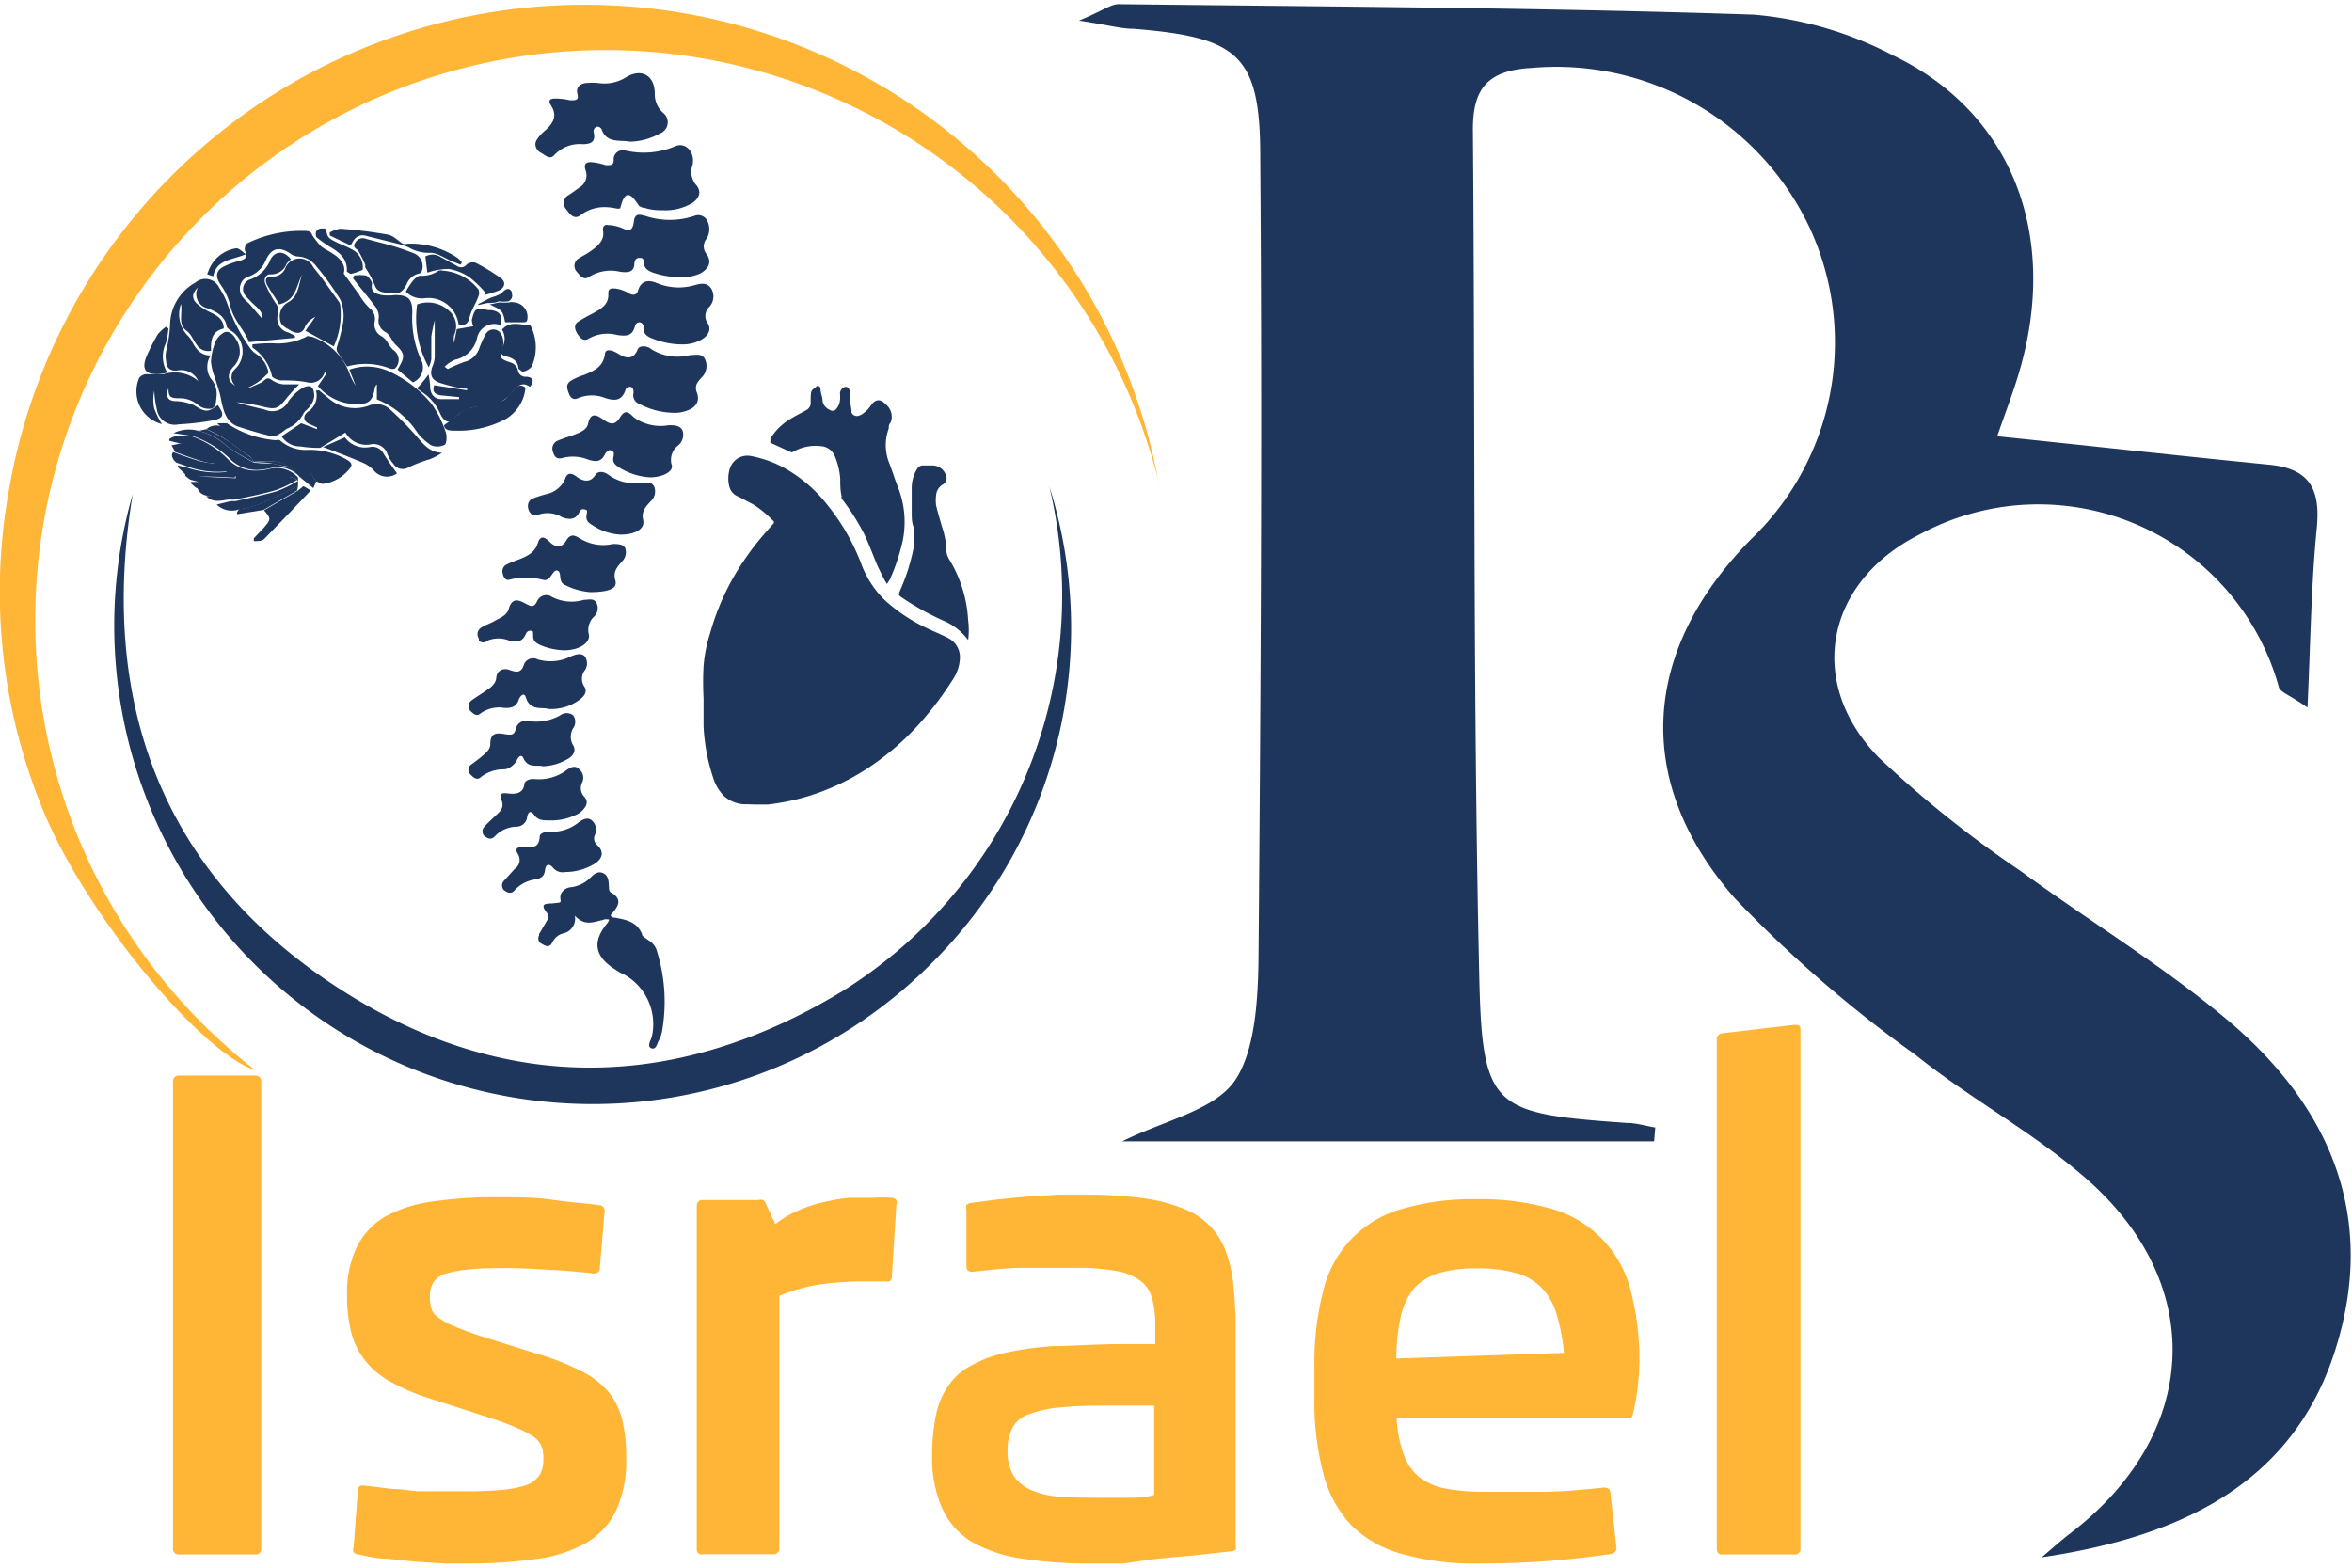 <?xml version="1.0" encoding="UTF-8"?> <svg xmlns="http://www.w3.org/2000/svg" xmlns:xlink="http://www.w3.org/1999/xlink" width="60px" height="40px" viewBox="0 0 82.94 55"><title>logo</title><path d="M58.33,40.11H39.57c1.51-.75,3.29-1.1,4-2.18s.8-2.94.81-4.46c.08-9.37.13-18.73.06-28.09,0-3.6-.78-4.21-4.46-4.51-.46,0-.92-.14-1.93-.29C38.89.23,39.17,0,39.45,0c7.46.09,14.93.12,22.39.37a12.91,12.91,0,0,1,4.9,1.43c4.2,2,5.87,6.33,4.48,11.12-.23.8-.54,1.58-.79,2.32,3.28.34,6.41.69,9.55,1,1.45.13,1.85.84,1.72,2.22-.2,2-.22,4-.33,6.35-.59-.42-.91-.52-1-.69A8.8,8.8,0,0,0,67.7,18.7c-3.3,1.65-4.05,5.2-1.45,7.87a39,39,0,0,0,5,4c2.42,1.77,5,3.33,7.3,5.26,3.65,3.07,5.31,7,3.77,11.73S76.73,54.08,72,54.78c.33-.28.66-.58,1-.84,4.56-3.48,4.87-8.77.55-12.53-1.86-1.63-4.1-2.82-6-4.35a44.74,44.74,0,0,1-6.39-5.54c-3.61-4.15-3.24-8.75.58-12.64a9.62,9.62,0,0,0,2-11.15A9.88,9.88,0,0,0,54,2.25c-1.56.09-2.08.74-2.06,2.24.08,9.87,0,19.75.22,29.63.1,4.85.43,5,5.21,5.34.34,0,.67.11,1,.16Z" style="fill:#1f365c"></path><path d="M21.27,32.3c-.32.06-.64.24-1-.15a.53.53,0,0,1-.43.63.58.58,0,0,0-.36.31c-.1.2-.23.14-.36.06a.21.21,0,0,1-.11-.3s0,0,0-.05l.24-.41c.06-.1.13-.22.06-.31-.34-.41,0-.34.24-.37s.23,0,.21-.18.14-.35.34-.38a1.18,1.18,0,0,0,.74-.36c.12-.12.26-.22.43-.14s.19.25.2.42,0,.21.07.26c.45.25.24.52,0,.79,0,.12.14.09.2.11.37.07.73.15.9.57,0,.09.15.15.23.22a.66.66,0,0,1,.27.3,6,6,0,0,1,.2,2.94,1.14,1.14,0,0,1-.09.26c-.08.12-.1.36-.27.31s-.05-.26,0-.39A2,2,0,0,0,22,34.22a1.43,1.43,0,0,1-.27-.15c-.77-.47-.86-1-.31-1.66,0,0,.07-.11.06-.12S21.32,32.26,21.27,32.3Z" style="fill:#1f365c"></path><path d="M22.22,4.85c-.36-.07-.81.07-1-.42a.16.16,0,0,0-.2-.1h0a.18.18,0,0,0-.08.21c.07.34-.13.39-.38.4a1.22,1.22,0,0,0-1,.37c-.17.21-.35,0-.49-.07s-.26-.27-.14-.46a1.55,1.55,0,0,1,.3-.33c.27-.24.44-.5.2-.88-.13-.19,0-.25.16-.24a2.16,2.16,0,0,1,.51.06c.22,0,.32,0,.26-.23s.11-.37.33-.38a2.6,2.6,0,0,1,.4,0,1.43,1.43,0,0,0,1-.21c.54-.32,1-.05,1,.59a.87.87,0,0,0,.29.67.42.42,0,0,1-.11.73A2.24,2.24,0,0,1,22.22,4.85Z" style="fill:#1f365c"></path><path d="M23.39,7.27c-.16,0-.4,0-.64-.08a.39.39,0,0,1-.22-.08c-.26-.4-.48-.62-.65.06,0,.1-.25,0-.38,0a1.41,1.41,0,0,0-1,.25c-.24.21-.4,0-.52-.17a.33.33,0,0,1,0-.47l0,0c.16-.1.31-.21.46-.32a.49.49,0,0,0,.22-.57c-.11-.3.05-.34.27-.31a2.23,2.23,0,0,1,.43.1c.18,0,.29,0,.28-.2s.18-.37.4-.32A2.86,2.86,0,0,0,23.84,5c.36-.13.68.24.58.68a.7.7,0,0,0,.14.71c.19.24.09.46-.14.62A1.85,1.85,0,0,1,23.39,7.27Z" style="fill:#1f365c"></path><path d="M24,9.63a3,3,0,0,1-.94-.15c-.17-.06-.33-.13-.35-.33s-.05-.2-.17-.2-.16.1-.17.19c0,.34-.26.33-.5.3a1.42,1.42,0,0,0-1.08.17c-.19.14-.31,0-.43-.15a.31.31,0,0,1,0-.46c.14-.1.3-.17.44-.27s.56-.35.46-.76c0-.17.08-.2.19-.18a1.52,1.52,0,0,1,.47.1c.24.12.39.13.43-.21s.23-.25.41-.21a2.73,2.73,0,0,0,1.72,0,.36.36,0,0,1,.44.13.65.65,0,0,1,0,.67.42.42,0,0,0,0,.55c.2.29.05.52-.21.67A1.5,1.5,0,0,1,24,9.63Z" style="fill:#1f365c"></path><path d="M24.05,12a2.81,2.81,0,0,1-1-.19c-.19-.07-.37-.15-.36-.41a.16.16,0,0,0-.13-.18h0a.17.17,0,0,0-.17.14c-.09.36-.32.35-.62.31a1.34,1.34,0,0,0-1,.12c-.18.12-.3,0-.4-.15s-.14-.32,0-.43a5.54,5.54,0,0,1,.53-.3c.28-.16.58-.3.55-.71,0-.19.13-.18.25-.17a1.2,1.2,0,0,1,.48.17c.14.08.27.07.32-.1.12-.39.4-.37.67-.26a2,2,0,0,0,1.33.07c.21-.06.44-.1.58.12a.54.54,0,0,1-.07.65.44.44,0,0,0-.05.58c.14.23,0,.44-.22.57A1.33,1.33,0,0,1,24.05,12Z" style="fill:#1f365c"></path><path d="M23.7,14.41a2.6,2.6,0,0,1-1.15-.31.32.32,0,0,1-.21-.38c0-.08,0-.18-.07-.21a.16.16,0,0,0-.22.12c-.14.38-.4.36-.71.26a1.27,1.27,0,0,0-.94,0c-.18.09-.28,0-.34-.16s-.12-.31.06-.44a2,2,0,0,1,.47-.21c.33-.14.66-.26.74-.71,0-.26.28-.15.42-.07s.54.38.74-.13c.06-.14.33-.13.48,0a1.73,1.73,0,0,0,1.35.21c.19,0,.43-.08.54.14a.57.57,0,0,1-.14.67c-.16.18-.23.29-.14.53s0,.47-.29.59A1.21,1.21,0,0,1,23.7,14.41Z" style="fill:#1f365c"></path><path d="M22.94,16.69a2.3,2.3,0,0,1-1.11-.35c-.13-.09-.24-.17-.2-.36s0-.2-.08-.24-.18.06-.22.14c-.14.29-.35.26-.6.18a1.44,1.44,0,0,0-.87-.06c-.2.06-.3,0-.36-.21a.3.3,0,0,1,.16-.39h0c.2-.09.43-.15.63-.23s.41-.17.45-.38c.09-.42.32-.29.52-.15s.4.27.6-.06.34-.15.5,0a1.62,1.62,0,0,0,1.22.27c.19,0,.4,0,.49.19a.49.49,0,0,1-.15.52.64.64,0,0,0-.24.67C23.78,16.46,23.41,16.68,22.94,16.69Z" style="fill:#1f365c"></path><path d="M21.88,18.71a2,2,0,0,1-1-.34c-.11-.07-.22-.14-.2-.32s.06-.2-.07-.23-.15.05-.19.12c-.14.26-.36.24-.59.16A1,1,0,0,0,19,18c-.17.07-.29,0-.35-.14s-.05-.34.13-.42a4,4,0,0,1,.49-.16.92.92,0,0,0,.66-.54c.09-.28.29-.16.41-.07s.44.28.65-.06c.11-.17.33-.12.48,0a1.55,1.55,0,0,0,1.13.27c.17,0,.37-.06.47.14a.47.47,0,0,1-.13.52c-.17.19-.33.34-.26.66S22.38,18.71,21.88,18.71Z" style="fill:#1f365c"></path><path d="M20.83,20.74a2.38,2.38,0,0,1-.9-.25c-.27-.11-.1-.45-.27-.51s-.23.38-.49.33a2.41,2.41,0,0,0-1.25,0c-.1,0-.17-.11-.19-.22a.27.27,0,0,1,.12-.32,4.07,4.07,0,0,1,.44-.18c.3-.12.57-.24.68-.59s.32-.12.45,0,.37.22.54-.07.33-.18.5-.08a1.55,1.55,0,0,0,1.15.19c.16,0,.34,0,.43.13a.45.45,0,0,1-.11.49c-.17.2-.32.35-.23.67S21.38,20.73,20.83,20.74Z" style="fill:#1f365c"></path><path d="M19.35,24.86c-.24-.08-.66.09-.81-.42-.07-.2-.21,0-.24.07-.08.28-.28.33-.53.31a1.12,1.12,0,0,0-.83.2c-.14.12-.25,0-.34-.08a.25.25,0,0,1,0-.36c.14-.11.31-.21.47-.32s.41-.25.43-.5.23-.36.46-.28.42.14.52-.2a.35.35,0,0,1,.48-.17A1.58,1.58,0,0,0,20.14,23c.16-.06.34-.13.48,0a.43.43,0,0,1,0,.5.49.49,0,0,0,0,.59c.11.21-.08.38-.25.49A1.67,1.67,0,0,1,19.35,24.86Z" style="fill:#1f365c"></path><path d="M19.89,22.79a2.33,2.33,0,0,1-.83-.18c-.14-.07-.26-.13-.26-.32s0-.18-.09-.19-.15.06-.18.14c-.12.27-.33.26-.57.21a1,1,0,0,0-.77,0,.21.21,0,0,1-.3,0,.16.16,0,0,1,0-.07.27.27,0,0,1,.08-.39c.15-.1.31-.14.46-.23s.45-.19.51-.43c.11-.39.33-.33.57-.2s.32.16.44-.09a.35.35,0,0,1,.52-.13,1.51,1.51,0,0,0,1.12.1c.16,0,.34-.07.44.1a.41.41,0,0,1-.08.49.64.64,0,0,0-.18.65C20.8,22.55,20.4,22.79,19.89,22.79Z" style="fill:#1f365c"></path><path d="M19.15,26.88c-.22-.06-.53.08-.69-.28-.09-.19-.21,0-.24.08s-.23.3-.44.31a1.3,1.3,0,0,0-.82.27c-.15.14-.28,0-.37-.09a.23.23,0,0,1,0-.33l0,0,.32-.24c.16-.14.38-.28.38-.5,0-.44.26-.39.53-.35s.31,0,.37-.18a.36.36,0,0,1,.42-.29h0a1.72,1.72,0,0,0,1.15-.2.38.38,0,0,1,.45,0,.39.39,0,0,1,0,.46.59.59,0,0,0,0,.6c.12.2,0,.39-.22.5A1.83,1.83,0,0,1,19.15,26.88Z" style="fill:#1f365c"></path><path d="M19.4,28.79c-.24,0-.43,0-.56-.19s-.22-.1-.25.07a.38.38,0,0,1-.38.34,1.08,1.08,0,0,0-.75.33c-.14.16-.27.08-.38,0a.24.24,0,0,1,0-.33l0,0c.13-.14.27-.27.41-.4s.31-.27.19-.55.13-.23.25-.22.5.07.56-.31c0-.16.21-.21.36-.2A1.61,1.61,0,0,0,20,27c.14-.09.29-.17.44,0a.38.38,0,0,1,.09.45.44.44,0,0,0,.08.51c.19.22,0,.42-.16.56A2,2,0,0,1,19.4,28.79Z" style="fill:#1f365c"></path><path d="M19.93,30.61a.44.44,0,0,1-.42-.14c-.12-.15-.26-.17-.29.07s-.15.29-.33.33a1.21,1.21,0,0,0-.74.38c-.11.15-.26.09-.38,0a.24.24,0,0,1,0-.33l0,0,.38-.42a.38.38,0,0,0,.11-.53c-.15-.24.09-.25.21-.24.28,0,.53.06.56-.35,0-.16.21-.19.36-.19a1.49,1.49,0,0,0,1-.32c.13-.1.31-.21.47-.09a.44.44,0,0,1,.12.52.3.3,0,0,0,.08.36c.29.27.14.52-.11.67A2,2,0,0,1,19.93,30.61Z" style="fill:#1f365c"></path><path d="M26.64,28.23l.44,0a8.12,8.12,0,0,0,1.37-.28,8.22,8.22,0,0,0,2.48-1.23,9.2,9.2,0,0,0,1.4-1.24,11.79,11.79,0,0,0,1.29-1.69,1.43,1.43,0,0,0,.23-.72.75.75,0,0,0-.41-.71c-.23-.12-.48-.22-.71-.33a6,6,0,0,1-1.52-1,3.48,3.48,0,0,1-.84-1.29,7.54,7.54,0,0,0-1.22-2.11,5,5,0,0,0-1.49-1.27,4,4,0,0,0-1.17-.42.65.65,0,0,0-.77.5,1.14,1.14,0,0,0,0,.58.51.51,0,0,0,.32.35l.53.28a3.76,3.76,0,0,1,.72.6l0,.05-.35.4a9.84,9.84,0,0,0-.9,1.22,8.73,8.73,0,0,0-1,2.27,5.18,5.18,0,0,0-.23,1.16,10.47,10.47,0,0,0,0,1.12c0,.35,0,.69,0,1a6.81,6.81,0,0,0,.35,1.85,1.59,1.59,0,0,0,.37.61,1.16,1.16,0,0,0,.68.29l.09,0Z" style="fill:#1f365c"></path><path d="M28.69,13.57c-.1.06-.09.16-.1.25a2.3,2.3,0,0,0,0,.26.3.3,0,0,1-.16.24c-.2.11-.4.21-.59.33a2,2,0,0,0-.67.67.3.3,0,0,0,0,.08.09.09,0,0,0,0,.07l.72.33a.07.07,0,0,0,.06,0,1.6,1.6,0,0,1,1-.21.57.57,0,0,1,.5.38,2.54,2.54,0,0,1,.18.78c0,.2,0,.41.05.61a.13.13,0,0,0,0,.08,7.92,7.92,0,0,1,.82,1.3c.16.35.29.71.44,1.06.09.19.18.38.28.56l.06.09.1-.16a7,7,0,0,0,.46-1.4A3.33,3.33,0,0,0,31.65,17c-.11-.29-.2-.58-.31-.86a1.68,1.68,0,0,1,0-1.17c0-.07,0-.15.07-.22a.56.56,0,0,0-.18-.64c-.17-.19-.34-.18-.49,0a1.08,1.08,0,0,1-.31.33.24.24,0,0,1-.11.06.21.21,0,0,1-.29-.09.14.14,0,0,1,0-.07,4.52,4.52,0,0,1-.06-.53v-.12a.21.21,0,0,0-.11-.19h-.06a.25.25,0,0,0-.18.23,1.07,1.07,0,0,1,0,.25.6.6,0,0,1-.16.33.17.17,0,0,1-.2,0,.43.43,0,0,1-.25-.29c0-.13-.05-.25-.07-.38s0-.16-.12-.18Z" style="fill:#1f365c"></path><path d="M34.14,22.43a2.74,2.74,0,0,0,0-.7,4.56,4.56,0,0,0-.67-2.15.67.67,0,0,1-.1-.34,2.76,2.76,0,0,0-.15-.8c-.07-.25-.15-.51-.21-.76a1.45,1.45,0,0,1,0-.36.49.49,0,0,1,.24-.38.24.24,0,0,0,.11-.31.5.5,0,0,0-.5-.36l-.34,0a.25.25,0,0,0-.19.14,1.28,1.28,0,0,0-.18.66c0,.27,0,.54,0,.8s0,.38.06.56a2.57,2.57,0,0,1,0,.78,7,7,0,0,1-.47,1.47c-.06.16-.06.17.08.26a9.49,9.49,0,0,0,1.46.81A2.08,2.08,0,0,1,34.14,22.43Z" style="fill:#1f365c"></path><path d="M6.38,10.57c.07.31-.12.72.19.94s.31.79.87.72c0-.35,0-.68.45-.79,0-.32-.22-.45-.47-.57a2,2,0,0,1-.49-.32c-.18-.19-.15-.36.05-.56a.51.51,0,0,0,.35.74c.32.13.61.27.67.66,0,0,.06.07.1.1a.86.86,0,0,1,.2,1.37.4.4,0,0,0,0,.6c-.28-.16-.3-.41-.08-.66a.76.76,0,0,0,.09-1c-.09-.16-.25-.3-.41-.22a.69.69,0,0,0-.32.37,2.16,2.16,0,0,0-.14.67,2,2,0,0,0,.13.53c.06.21.14.42.19.62.1.47.16,1,.7,1.15.37.12.74.23,1.12.32a.51.51,0,0,0,.3-.1c.1-.05.17-.14.27-.18a1.11,1.11,0,0,0,.55-.52c.05-.1.17-.16.23-.26a.7.7,0,0,0,.15-.34c0-.36-.14-.46-.45-.28a1.64,1.64,0,0,0-.46.45.64.64,0,0,1-.83.29c-.33-.08-.66-.15-1-.26a6.31,6.31,0,0,1,.87.14c.51.13.59.11.91-.3a5.77,5.77,0,0,1,.43-.47H10a.89.89,0,0,1-.41-.15c-.18-.14-.24,0-.36.08l-.45.2-.06,0a2.82,2.82,0,0,0,.38-.21A3.18,3.18,0,0,0,9.47,13a1,1,0,0,0-.4-.64.79.79,0,0,1-.25-.23,6,6,0,0,1-.76-1.44A2.76,2.76,0,0,0,7.73,10a.54.54,0,0,0-.84-.18A1.73,1.73,0,0,0,6,11.23a4.73,4.73,0,0,1-.14,1,.92.92,0,0,0,0,.37c0,.2.13.36.4.32a.66.66,0,0,1,.73.37,1.29,1.29,0,0,0-1.22-.24,5.81,5.81,0,0,1-.59,0,.34.34,0,0,0-.27.13,1.19,1.19,0,0,0,.8,1.63,2.81,2.81,0,0,1-.27-.55,1.44,1.44,0,0,1,0-.62,3.51,3.51,0,0,0,.09.65.64.64,0,0,0,.77.53,9.74,9.74,0,0,0,1.21-.14c.39-.08.41-.2.17-.54-.37.28-.45.24-.85,0A1.8,1.8,0,0,0,6.2,14c-.29,0-.37-.17-.26-.45,0,.3.07.35.37.35a1,1,0,0,1,.69.25.59.59,0,0,0,.41.12c.18,0,.21-.21.22-.38a.83.83,0,0,0-.2-.69.74.74,0,0,1,0-.81c-.4,0-.55-.28-.7-.57a.69.69,0,0,0-.11-.13,1.07,1.07,0,0,1-.25-1.08Z" style="fill:#1f365c"></path><path d="M8.78,11.92l1.62-.15V11.7a2.53,2.53,0,0,0-.23-.12.5.5,0,0,1-.36-.66.43.43,0,0,0-.08-.36,3.83,3.83,0,0,1-.37-.69c-.07-.15,0-.35.18-.34a.58.58,0,0,0,.57-.38A1.24,1.24,0,0,1,10.26,9c-.24-.31-.55-.31-.72,0a1.19,1.19,0,0,1-.75.72.36.36,0,0,0-.11.59,4.31,4.31,0,0,0,.37.37c.18.18.2.25.19.41l-.42-.49c-.07-.08-.16-.14-.22-.22a.48.48,0,0,1,0-.68.51.51,0,0,1,.16-.09,1,1,0,0,0,.61-.57c.2-.45.49-.51.9-.22a.53.53,0,0,0,.22.08.85.85,0,0,1,.66.34A9.61,9.61,0,0,1,12,10.42a1.52,1.52,0,0,1,.1.8,6.45,6.45,0,0,1-.21.84.25.25,0,0,0,0,.19c.11.18.23.35.35.53a2.37,2.37,0,0,1,1.51.07.24.24,0,0,0,.18,0,.42.42,0,0,0-.07-.66,1.08,1.08,0,0,1-.18-.24.66.66,0,0,0-.21-.23.47.47,0,0,1-.26-.51.48.48,0,0,0-.19-.5,2.35,2.35,0,0,1-.36-.47l-.54-.74c.08-.25-.07-.49-.34-.67s-.32-.18-.46-.29A2.67,2.67,0,0,1,11,8.13C11,8.06,10.89,8,10.81,8a4.34,4.34,0,0,0-2.1.44.28.28,0,0,0-.07.26c.11.22,0,.3-.18.35a2.86,2.86,0,0,0-.58.21c-.28.15-.28.36-.11.62a2.22,2.22,0,0,1,.36.78C8.23,11.14,8.63,11.5,8.78,11.92Z" style="fill:#1f365c"></path><path d="M15.68,12.79a1.1,1.1,0,0,1,.37-.25,1,1,0,0,0,.77-.75.62.62,0,0,1,.83-.47c.07-.33,0-.47-.32-.53l-.12,0c-.41-.1-.47-.07-.57.34a.59.59,0,0,0,.05.23l-.58.1-.1.49h0a1.22,1.22,0,0,1,0-.27.72.72,0,0,0-.19-.88,1.1,1.1,0,0,0-1.11-.21,3.56,3.56,0,0,0,.41,2.22,1.08,1.08,0,0,0,.09-.29c0-.27,0-.53,0-.8a5.78,5.78,0,0,1,.12-.57v1.24a.86.86,0,0,1-.07.36c-.11.28-.07.49.23.6a6.07,6.07,0,0,0,.84.21h.14v.06l-1.16-.18c-.07.2,0,.33.26.36l.62.06v.07c-.22,0-.44,0-.65,0s-.38-.18-.37-.46a2.7,2.7,0,0,0-.06-.41,3.32,3.32,0,0,1-.21.27,2,2,0,0,1-.2.22l.21.15a1.73,1.73,0,0,1,.63.78c.12.24.3.33.47.14a1.25,1.25,0,0,1,1-.42,1.65,1.65,0,0,0,.65-.17,1.35,1.35,0,0,0,.4-.35c.18-.21.36-.38.63-.18.16-.22.11-.34-.13-.36a.27.27,0,0,1-.3-.25v0a.39.39,0,0,0-.25-.25c-.39-.13-.4-.16-.28-.54a.63.63,0,0,0-.05-.45.31.31,0,0,0-.56,0,3.43,3.43,0,0,0-.23.52.73.73,0,0,1-.52.45,6,6,0,0,0-.58.25Z" style="fill:#1f365c"></path><path d="M12.32,12.89l.22.56,0,0a2,2,0,0,1-.2-.38A2.16,2.16,0,0,0,11,11.73c-.06,0-.16-.05-.2,0a2.21,2.21,0,0,1-1.18.23A5.37,5.37,0,0,0,8.9,12c0,.07,0,.1,0,.11a1.64,1.64,0,0,1,.69,1c0,.07.19.14.3.16.32,0,.65,0,1,.08a.51.51,0,0,0,.56-.37l.06.05-.3.44a1.8,1.8,0,0,0,1.39.64c.4,0,.54-.13.61-.53a.27.27,0,0,1,.08-.17l0,.53a3.08,3.08,0,0,1,1.44,1.19,2.06,2.06,0,0,0,.46.42.55.55,0,0,0,.47,0c.09,0,.11-.31.06-.45a3.81,3.81,0,0,0-.5-1A4.22,4.22,0,0,0,13.82,13,1.87,1.87,0,0,0,12.32,12.89Z" style="fill:#1f365c"></path><path d="M11.14,13.63a.66.66,0,0,1-.29.75c-.2.17-.14.36.11.45l.22.1,0,.06-.56-.21-.69.46a.77.77,0,0,0,.67.36,3.81,3.81,0,0,0,.59.05s.08,0,.1,0l.89-.54a.85.85,0,0,0,.93.41.51.51,0,0,1,.55.34,1.13,1.13,0,0,0,.21.35.39.39,0,0,0,.55.12,5.1,5.1,0,0,1,.74-.28,2.22,2.22,0,0,0,.43-.23c-.49,0-.72-.39-1-.69a11.63,11.63,0,0,0-.86-.86.71.71,0,0,0-.75-.1,1.42,1.42,0,0,1-1.37-.25l-.36-.3Z" style="fill:#1f365c"></path><path d="M9.84,10.59c.63-.15.6-.69.83-1.07l0,0c-.16.33-.1.77-.52,1a.55.55,0,0,0-.28.56c0,.23.17.31.34.41s.43.22.56-.14a.78.78,0,0,1,.35-.32l-.35.49,1,.55A2.74,2.74,0,0,0,12,10.64a.31.31,0,0,0-.06-.16c-.29-.4-.57-.81-.89-1.2a.54.54,0,0,0-1,.06.49.49,0,0,1-.47.27c-.19,0-.24.1-.18.25S9.73,10.37,9.84,10.59Z" style="fill:#1f365c"></path><path d="M12.45,9.67c.26.34.54.67.79,1a.64.64,0,0,1,.12.38.46.46,0,0,0,.26.53.82.82,0,0,1,.18.22,1.43,1.43,0,0,0,.14.2c.33.31.35.42.13.8l-.05.09.54.45a.57.57,0,0,0,.28-.81,3.63,3.63,0,0,1-.3-1.66c0-.48-.14-.61-.62-.61a1.83,1.83,0,0,1-.47,0c-.19-.05-.39-.1-.33-.4,0-.08-.11-.24-.21-.29a1.48,1.48,0,0,0-.42,0Z" style="fill:#1f365c"></path><path d="M13.85,10.19c.23.06.38-.09.49-.31a.6.6,0,0,1,.45-.38.18.18,0,0,0,.1-.14.49.49,0,0,0-.29-.57,8.84,8.84,0,0,0-1-.33l-.69-.18a.3.3,0,0,0-.38.13c-.1.16,0,.19.1.28a4.66,4.66,0,0,1,.25.5s0,.07,0,.1a3.25,3.25,0,0,1,.33.61C13.28,10.1,13.4,10.19,13.85,10.19Z" style="fill:#1f365c"></path><path d="M10.51,16.81l0-.11a1,1,0,0,0-1-.31,2.07,2.07,0,0,1-.5.06,1.34,1.34,0,0,1-1-.43,3.39,3.39,0,0,0-1.25-.78,5.43,5.43,0,0,0-.57,0,.62.62,0,0,0-.22.1l0,.06.48.12,1.16.71.37.2,0,.07a3.19,3.19,0,0,1-1.37-.15l-.34-.08,0,.06.26.25,0,.05a1.24,1.24,0,0,0,.18.14l.29.08H7l-.27,0,0,.05c.09.07.17.18.26.18.42,0,.84,0,1.26,0s.92-.14,1.38-.19S10.19,16.54,10.51,16.81Zm-2.2-.17v.08L7,16.66v0Z" style="fill:#1f365c"></path><path d="M16.17,11.29c.23.05.33,0,.39-.25s.22-.48.31-.73a.31.31,0,0,0,0-.25,1.75,1.75,0,0,0-1.26-.66.23.23,0,0,0-.14,0,1.07,1.07,0,0,1-.65.18c-.09,0-.2.11-.27.19a2.92,2.92,0,0,0-.24.37.79.79,0,0,0,.68.23A1.07,1.07,0,0,1,16.17,11.29Z" style="fill:#1f365c"></path><path d="M11.15,16.84c.08,0,.17.09.24.08a1.43,1.43,0,0,0,.95-.55c.09-.12.06-.19-.07-.28a2.65,2.65,0,0,0-1.4-.37,1.35,1.35,0,0,1-1-.34.21.21,0,0,0-.14,0A3.58,3.58,0,0,1,8,14.78c-.07,0-.18,0-.34,0l.16.16c.25.14.51.26.75.41a3.19,3.19,0,0,0,1.57.55.75.75,0,0,1,.6.36C10.9,16.41,11,16.63,11.15,16.84Z" style="fill:#1f365c"></path><path d="M15.66,14.85c0,.13.13.2.33.19a3.53,3.53,0,0,0,1.83-.4,1.43,1.43,0,0,0,.71-1.11.24.24,0,0,0-.35,0l0,0-.27.3a.48.48,0,0,1-.21.17c-.37.09-.75.16-1.12.24a.77.77,0,0,0-.28.12C16.09,14.52,15.91,14.67,15.66,14.85Z" style="fill:#1f365c"></path><path d="M11.15,16.84c-.13-.21-.25-.43-.39-.63a.71.71,0,0,0-.6-.35,3.21,3.21,0,0,1-1.57-.56,6.86,6.86,0,0,0-.76-.4.53.53,0,0,0-.55.09,4.07,4.07,0,0,1,.55.28c.33.22.66.46,1,.7a.71.71,0,0,1,.11.17v0a7.38,7.38,0,0,1,.82,0,2.2,2.2,0,0,1,.51.21l.34.36.44.36Z" style="fill:#1f365c"></path><path d="M18.7,11.32c-.34,0-.71-.17-1,.16a.59.59,0,0,1,0,.64c-.1.18,0,.27.17.31s.4.14.41.42c0,0,.13.13.17.11a.52.52,0,0,0,.3-.18A1.67,1.67,0,0,0,18.7,11.32Z" style="fill:#1f365c"></path><path d="M10.51,16.81c-.32-.27-.63,0-.94,0-.47.05-.93.12-1.39.19a1.28,1.28,0,0,1-.28.07c-.3,0-.61,0-.94,0,.1.24.28.27.49.28l-.18,0c.27.28.57.13.85.12a.54.54,0,0,0,.18,0c.49-.1,1-.2,1.46-.34a4.35,4.35,0,0,0,.75-.37Z" style="fill:#1f365c"></path><path d="M14,16.55c-.17-.24-.33-.46-.47-.69a.44.44,0,0,0-.48-.24.89.89,0,0,1-.89-.34l-.77.34c.53.2,1,.38,1.44.57a1.16,1.16,0,0,1,.34.24A.6.6,0,0,0,14,16.55Z" style="fill:#1f365c"></path><path d="M15,8.9l.07.57a2.41,2.41,0,0,1,.75-.13,1.78,1.78,0,0,1,.73.29,3.71,3.71,0,0,1,.57.55l0,.07a3.68,3.68,0,0,0,.47-.15c.21-.1.26-.29.08-.43a7,7,0,0,0-.9-.55.35.35,0,0,0-.31.06.25.25,0,0,1-.35.05h0l-.57-.31A.52.52,0,0,0,15,8.9Z" style="fill:#1f365c"></path><path d="M11.63,8.16l.73.35c.05-.07.08-.14.12-.19a.37.37,0,0,1,.42-.15l1.16.29a2.42,2.42,0,0,1,.35.12,1.4,1.4,0,0,0,.77.19c.24,0,.5.19.74.29l.32.13.05-.08a.91.91,0,0,0-.17-.17,2.94,2.94,0,0,0-1.75-.49.34.34,0,0,1-.17,0c-.17-.11-.33-.29-.52-.32A15.66,15.66,0,0,0,12,7.92a1.17,1.17,0,0,0-.37.13Z" style="fill:#1f365c"></path><path d="M10.6,16.69l-.34-.36c-.21,0-.42-.1-.62-.12s-.48,0-.71-.05l0,0A7.71,7.71,0,0,1,8,15.59a2.3,2.3,0,0,0-1-.54,1.23,1.23,0,0,0-.88.08l.67.1A3.5,3.5,0,0,1,8.07,16a1.33,1.33,0,0,0,1,.43,2.74,2.74,0,0,0,.5-.07,1,1,0,0,1,1,.32Z" style="fill:#1f365c"></path><path d="M9.31,17.85c.25.29.25.32,0,.61l-.36.38s0,0,0,.1c.14,0,.29,0,.36-.07.55-.56,1.1-1.14,1.65-1.72L10.7,17l-.2.16Z" style="fill:#1f365c"></path><path d="M5.9,13a1.12,1.12,0,0,1-.05-1.05,3,3,0,0,0,.09-.51l-.09-.06a1.5,1.5,0,0,0-.29.27,7.31,7.31,0,0,0-.4.79c-.18.46,0,.63.43.61A2,2,0,0,0,5.9,13Z" style="fill:#1f365c"></path><path d="M12.79,9.37a.71.71,0,0,0-.38-.72c-.18-.1-.38-.17-.56-.26s-.3-.14-.33-.34-.11-.12-.18-.14a.23.23,0,0,0-.18.09.25.25,0,0,0,0,.22,3.83,3.83,0,0,0,.46.33c.34.2.64.42.61.88,0,0,.11.09.16.08A2.24,2.24,0,0,0,12.79,9.37Z" style="fill:#1f365c"></path><path d="M10.51,16.81a4.35,4.35,0,0,1-.75.37c-.47.14-1,.24-1.46.35H8.13l-.49.12a.77.77,0,0,0,.79.17,3.84,3.84,0,0,0,.67-.16c.48-.2.94-.43,1.41-.65Z" style="fill:#1f365c"></path><path d="M17.27,10.59c.46.22.46.23.54.63h.6c.13,0,.18,0,.19-.14a.51.51,0,0,0-.45-.56.47.47,0,0,0-.2,0,2,2,0,0,1-.34,0Z" style="fill:#1f365c"></path><path d="M6.67,16.33A3.19,3.19,0,0,0,8,16.48l0-.07-.37-.2a4.44,4.44,0,0,1-.62-.1c-.3-.09-.6-.2-.9-.31-.11.1,0,.29.11.37Z" style="fill:#1f365c"></path><path d="M6.18,15.8c.3.1.6.22.9.31s.41.08.62.1L6.54,15.5a.83.83,0,0,0-.22,0l-.27.06Z" style="fill:#1f365c"></path><path d="M10.51,17c-.47.22-.93.45-1.41.65a3.84,3.84,0,0,1-.67.16l-.07.11,0,.07.93-.15,1.19-.69Z" style="fill:#1f365c"></path><path d="M7.31,9.53l.21.07c.11-.6.67-.57,1.15-.78-.14-.1-.23-.2-.33-.21a1.24,1.24,0,0,0-1,.83A.28.28,0,0,0,7.31,9.53Z" style="fill:#1f365c"></path><path d="M16.87,10.61l.32-.07c.14,0,.27,0,.41-.06a1.12,1.12,0,0,0,.32,0,.21.21,0,0,0,.13-.27l0-.06c-.08-.14-.18-.14-.32,0s-.34.16-.5.24l-.37.19Z" style="fill:#1f365c"></path><path d="M7,15.05a2.2,2.2,0,0,1,1,.54,8.82,8.82,0,0,0,.93.56c0-.06-.05-.14-.11-.18-.32-.24-.64-.48-1-.7-.17-.1-.36-.19-.54-.28Z" style="fill:#1f365c"></path><path d="M8.31,16.64H7v0l1.27.06Z" style="fill:#1f365c"></path><path d="M7,16.83Z" style="fill:#1f365c"></path><path d="M8.93,16.16c.23,0,.47,0,.7.05s.42.08.63.12a1.75,1.75,0,0,0-.52-.2A5.49,5.49,0,0,0,8.93,16.16Z" style="fill:#1f365c"></path><path d="M40.86,16.85A20.11,20.11,0,1,0,9,37.6c-1.92-.62-5.89-5.42-7.41-9A20.19,20.19,0,0,1,.34,17a20.59,20.59,0,0,1,40.52-.12Z" style="fill:#ffb536"></path><path d="M4.68,17.28c-1.21,7.33,1,13.53,7.58,17.63C18,38.49,24,38.3,29.76,34.78A16.46,16.46,0,0,0,37,17,16.65,16.65,0,0,1,32.88,33.8,16.87,16.87,0,0,1,4.68,17.28Z" style="fill:#1f365c"></path><path d="M6.31,54.68a.2.2,0,0,1-.21-.16V38a.2.2,0,0,1,.16-.21H9a.2.2,0,0,1,.21.16V54.47a.19.19,0,0,1-.16.21H6.31Z" style="fill:#ffb536"></path><path d="M16.53,55c-.23,0-.5,0-.82,0l-1-.06-1.07-.11c-.37,0-.7-.09-1-.15a.25.25,0,0,1-.17-.08.23.23,0,0,1,0-.18l.15-2c0-.13.08-.19.22-.17l1,.12c.31,0,.6.06.89.08l.83,0h.81a12.72,12.72,0,0,0,1.34-.05,3.64,3.64,0,0,0,.86-.17,1,1,0,0,0,.46-.35,1.06,1.06,0,0,0,.13-.55,1.24,1.24,0,0,0-.05-.43.78.78,0,0,0-.25-.34,3.06,3.06,0,0,0-.56-.31c-.24-.11-.57-.24-1-.38l-2.17-.7a7.12,7.12,0,0,1-1.39-.6,2.88,2.88,0,0,1-.88-.75,2.61,2.61,0,0,1-.48-1,5.1,5.1,0,0,1-.14-1.29,3.71,3.71,0,0,1,.35-1.71,2.57,2.57,0,0,1,1-1.06,4.72,4.72,0,0,1,1.68-.53,14.86,14.86,0,0,1,2.31-.15c.66,0,1.29,0,1.9.09s1.15.12,1.64.19a.19.19,0,0,1,.2.17.07.07,0,0,1,0,.05l-.17,2c0,.13-.08.19-.22.19-.49-.06-1-.1-1.55-.13s-1-.06-1.47-.06-1,0-1.36.05a4.09,4.09,0,0,0-.85.15.77.77,0,0,0-.42.31.88.88,0,0,0-.12.5,1.4,1.4,0,0,0,.05.41.56.56,0,0,0,.23.31,2.5,2.5,0,0,0,.55.31c.25.11.58.23,1,.37l1.88.59a9.24,9.24,0,0,1,1.54.59,3.19,3.19,0,0,1,1,.72,2.51,2.51,0,0,1,.52,1,5.28,5.28,0,0,1,.15,1.37,4.15,4.15,0,0,1-.37,1.9,2.65,2.65,0,0,1-1.07,1.13,4.85,4.85,0,0,1-1.74.55A16.84,16.84,0,0,1,16.53,55Z" style="fill:#ffb536"></path><path d="M24.78,54.68a.18.18,0,0,1-.21-.15V42.39a.19.19,0,0,1,.16-.21h2a.43.43,0,0,1,.19,0,.34.34,0,0,1,.1.16l.32.69a3.44,3.44,0,0,1,.78-.47,4.76,4.76,0,0,1,.9-.3,7.38,7.38,0,0,1,.92-.16c.31,0,.6,0,.86,0a4.72,4.72,0,0,1,.65,0,.25.25,0,0,1,.16.08.23.23,0,0,1,0,.16l-.16,2.53c0,.15-.08.21-.22.18h-.62a11.47,11.47,0,0,0-1.66.1,6.17,6.17,0,0,0-1.47.41v8.9a.2.2,0,0,1-.16.21H24.78Z" style="fill:#ffb536"></path><path d="M37.91,44.57c-.56,0-1.16,0-1.79,0s-1.24.08-1.83.14c-.14,0-.21-.06-.21-.19v-2a.33.33,0,0,1,0-.17.28.28,0,0,1,.17-.07l1-.13,1.06-.1,1-.06.88,0a14.37,14.37,0,0,1,2.07.12,5.69,5.69,0,0,1,1.46.37,2.53,2.53,0,0,1,1.52,1.55,4.73,4.73,0,0,1,.26,1.23,14.39,14.39,0,0,1,.07,1.54v7.54a.25.25,0,0,1,0,.17.27.27,0,0,1-.17.06l-1.27.14-1.32.12L39.6,55l-1,0A15.59,15.59,0,0,1,36,54.82a5,5,0,0,1-1.79-.62,2.68,2.68,0,0,1-1-1.18,4.39,4.39,0,0,1-.34-1.86A7,7,0,0,1,33,49.79a2.77,2.77,0,0,1,.4-1,2.24,2.24,0,0,1,.77-.73,4.43,4.43,0,0,1,1.22-.48,11.65,11.65,0,0,1,1.76-.25c.68,0,1.48-.07,2.39-.07h1.2v-.6a3.6,3.6,0,0,0-.11-1,1.16,1.16,0,0,0-.41-.63,2,2,0,0,0-.86-.35A7.75,7.75,0,0,0,37.91,44.57Zm.63,8.11,1.16,0c.35,0,.69,0,1-.1V49.43H39.45c-.81,0-1.46,0-2,.06a4,4,0,0,0-1.18.25,1,1,0,0,0-.58.5,1.79,1.79,0,0,0-.16.82,1.58,1.58,0,0,0,.23.87,1.44,1.44,0,0,0,.63.49,3,3,0,0,0,.94.22C37.72,52.67,38.11,52.68,38.54,52.68Z" style="fill:#ffb536"></path><path d="M52.15,55a9.34,9.34,0,0,1-2.68-.33,4.07,4.07,0,0,1-1.8-1,4.14,4.14,0,0,1-1-1.83,9.83,9.83,0,0,1-.32-2.7V48a10,10,0,0,1,.31-2.61,3.92,3.92,0,0,1,2.76-2.89,8.78,8.78,0,0,1,2.65-.35,9.14,9.14,0,0,1,2.65.34,4,4,0,0,1,2.77,2.83,9.66,9.66,0,0,1,.32,2.56A8.74,8.74,0,0,1,57.72,49a7.4,7.4,0,0,1-.14.73.21.21,0,0,1-.07.13.2.2,0,0,1-.15,0l-8.11,0a4.41,4.41,0,0,0,.25,1.3,1.8,1.8,0,0,0,.56.8,2.22,2.22,0,0,0,.93.4,7.61,7.61,0,0,0,1.35.11c.7,0,1.39,0,2.06,0s1.39-.07,2.16-.15c.14,0,.22.06.23.19L57,54.42a.21.21,0,0,1-.17.24h0c-.74.11-1.48.19-2.22.25S53,55,52.15,55Zm3-7.43a6.79,6.79,0,0,0-.27-1.4,2.27,2.27,0,0,0-.54-.92,2,2,0,0,0-.9-.5,4.89,4.89,0,0,0-1.37-.16,4.72,4.72,0,0,0-1.35.17,2,2,0,0,0-.87.55,2.42,2.42,0,0,0-.46,1,7.16,7.16,0,0,0-.15,1.46Z" style="fill:#ffb536"></path><path d="M60.75,54.68a.18.18,0,0,1-.21-.15v-18a.21.21,0,0,1,.17-.23h0L63.27,36c.14,0,.22,0,.22.18V54.47a.19.19,0,0,1-.16.21H60.75Z" style="fill:#ffb536"></path></svg> 